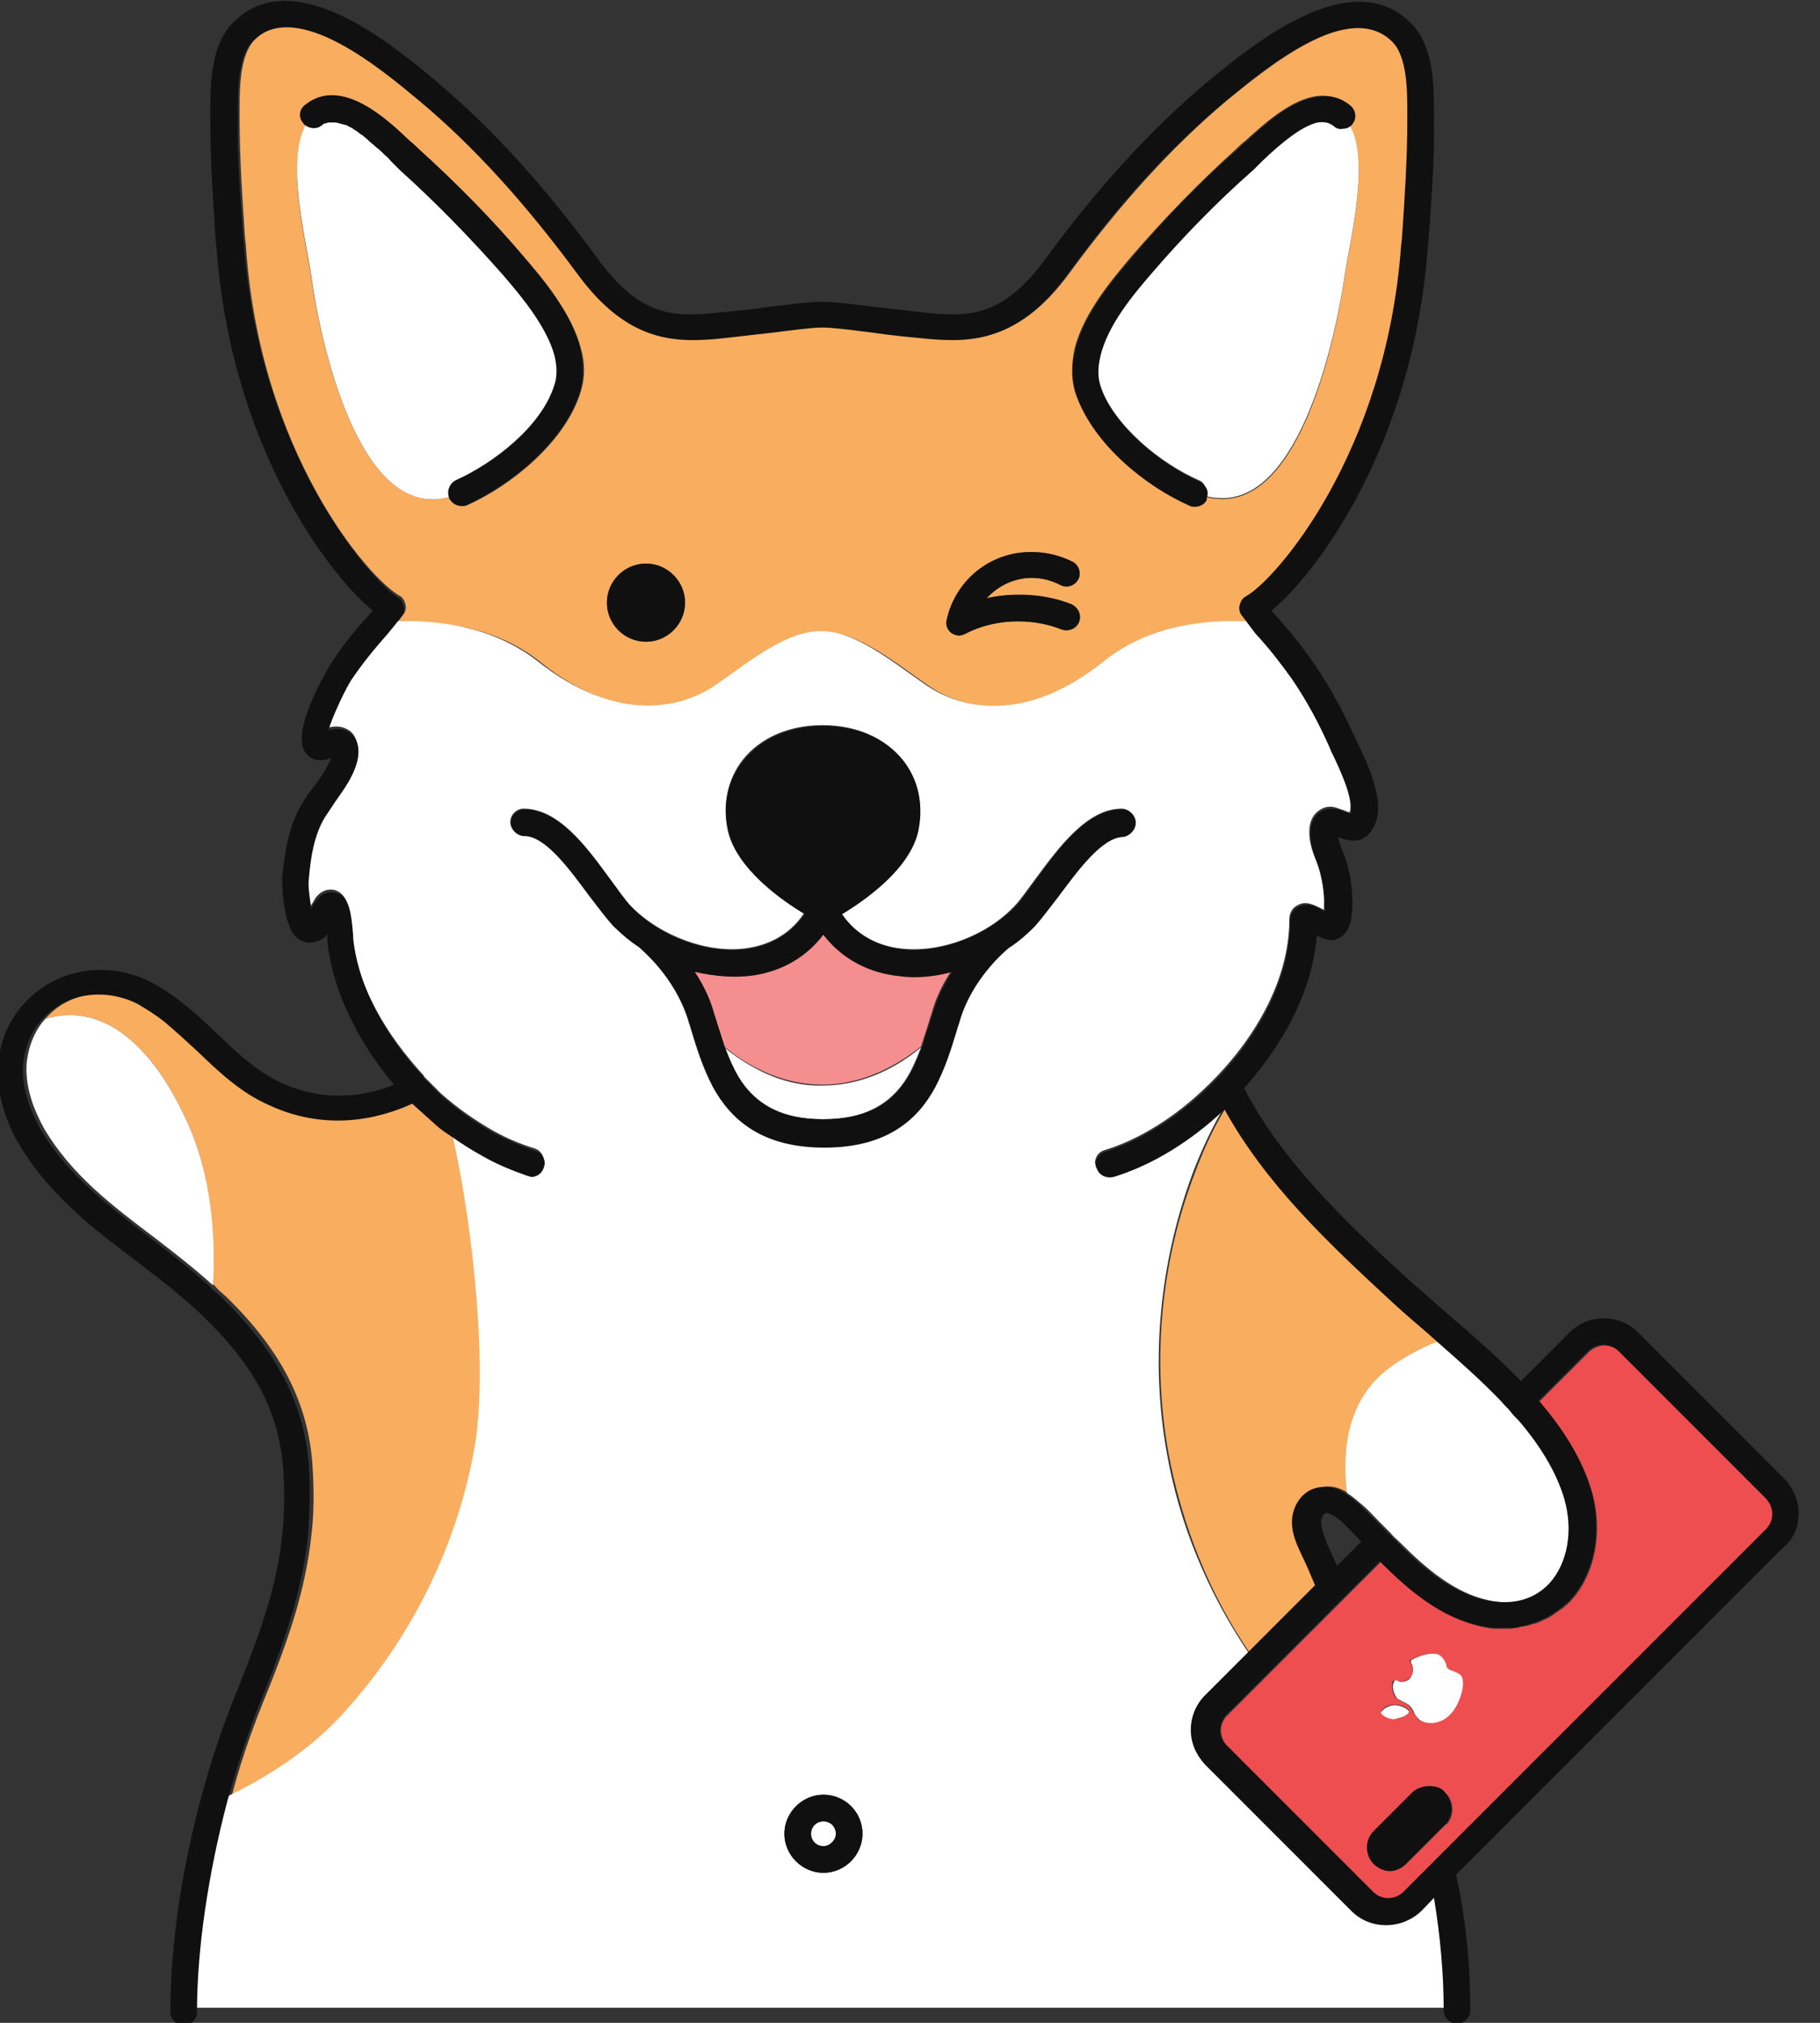 <svg xmlns="http://www.w3.org/2000/svg" width="81" height="90" viewBox="0 0 81 90" fill="none">
    <rect x="0" y="0" width="81" height="90" fill="#333333" stroke="none"/>
    <g clip-path="url(#clip0_3842_14599)">
        <path d="M19.667 50.113C19.232 49.797 18.837 49.442 18.482 49.047C17.495 49.521 15.007 50.469 12.124 49.126C10.86 48.534 9.873 47.586 8.925 46.717C8.451 46.243 7.977 45.809 7.464 45.414C7.109 45.137 6.714 44.861 6.279 44.624C5.213 44.032 3.949 44.032 2.883 44.624C2.528 44.821 2.251 45.058 2.014 45.335C4.305 44.624 6.595 46.125 8.293 49.837C9.438 52.285 9.557 55.089 9.478 57.143C9.557 57.182 9.596 57.261 9.675 57.34C9.833 57.498 9.991 57.617 10.149 57.775C12.519 60.104 13.704 62.434 13.901 65.12C13.98 66.265 13.98 67.292 13.861 68.279C13.585 70.846 12.795 73.097 11.611 75.98C11.097 77.283 10.623 78.665 10.268 80.087C12.242 79.1 14.098 77.875 15.52 76.335C18.482 73.058 20.535 68.99 21.325 64.646C21.918 61.329 21.365 55.01 20.378 50.587C20.101 50.429 19.904 50.271 19.667 50.113Z" fill="#F8AD5F"/>
        <path d="M63.62 59.315C63.067 58.842 62.514 58.368 62.041 57.933C59 55.169 56.354 52.602 54.537 49.324C53.945 50.272 53.51 51.299 53.155 52.247C51.654 56.196 51.259 60.54 52.01 64.686C52.602 67.846 53.826 70.926 55.643 73.572L58.684 70.531C58.486 70.057 58.249 69.583 58.052 69.109C57.854 68.675 57.657 68.24 57.657 67.727C57.657 67.016 58.052 66.424 58.644 66.226C59.158 66.029 59.632 66.187 59.987 66.424C59.789 64.37 60.066 62.356 61.724 60.974C62.396 60.421 63.186 59.987 64.055 59.671C63.897 59.552 63.739 59.434 63.62 59.315Z" fill="#F8AD5F"/>
        <path d="M55.603 27.683L55.366 27.367C55.248 27.248 55.208 27.051 55.248 26.893C55.287 26.735 55.366 26.577 55.524 26.498C56.867 25.748 61.764 20.14 62.435 10.899L62.475 10.544C62.593 8.806 62.712 7.029 62.712 5.291V5.054C62.712 3.988 62.712 2.487 62.04 1.816C60.105 -0.119 56.275 3.119 54.616 4.462C52.168 6.516 49.877 9.043 47.587 12.163C45.415 15.125 43.361 15.204 41.466 15.046C40.636 14.967 39.767 14.848 38.978 14.769C38.03 14.651 37.161 14.532 36.687 14.532C36.213 14.532 35.344 14.651 34.397 14.769C33.607 14.888 32.738 14.967 31.909 15.046C30.013 15.204 27.96 15.125 25.788 12.163C23.497 9.003 21.207 6.516 18.758 4.462C17.1 3.08 13.229 -0.158 11.334 1.777C10.663 2.448 10.663 3.949 10.663 5.015V5.252C10.663 6.989 10.781 8.767 10.899 10.504L10.939 10.86C11.531 20.14 16.428 25.748 17.771 26.498C17.929 26.577 18.008 26.735 18.047 26.893C18.087 27.051 18.047 27.248 17.929 27.367L17.692 27.683C19.509 27.604 22.036 27.841 24.05 29.46C27.604 32.303 30.448 31.553 31.948 30.526C33.449 29.499 35.068 28.117 36.648 28.117C38.227 28.117 39.846 29.499 41.347 30.526C42.848 31.553 45.691 32.264 49.245 29.46C51.22 27.88 53.747 27.604 55.603 27.683ZM25.788 17.613C25.037 19.745 22.747 21.601 20.812 22.47C20.733 22.509 20.654 22.509 20.535 22.509C20.298 22.509 20.101 22.391 19.983 22.154V22.114C15.915 23.22 14.217 14.967 13.861 12.4C13.664 10.938 12.677 7.226 13.624 5.607C13.585 5.568 13.545 5.568 13.545 5.528C13.348 5.291 13.387 4.896 13.624 4.699C15.244 3.435 17.218 5.291 18.284 6.318C18.442 6.437 18.561 6.555 18.679 6.673C20.298 8.135 21.878 9.714 23.339 11.452C24.129 12.36 25.472 13.94 25.867 15.559C26.064 16.27 26.025 16.941 25.788 17.613ZM28.75 28.552C27.802 28.552 27.012 27.762 27.012 26.814C27.012 25.866 27.802 25.076 28.75 25.076C29.697 25.076 30.487 25.866 30.487 26.814C30.487 27.762 29.697 28.552 28.75 28.552ZM60.066 4.699C60.303 4.857 60.342 5.173 60.224 5.41C60.224 5.449 60.184 5.489 60.145 5.528C60.105 5.568 60.105 5.607 60.066 5.607C61.014 7.226 60.026 10.938 59.829 12.4C59.474 14.848 57.933 22.47 54.221 22.194C54.024 22.194 53.866 22.154 53.668 22.114V22.154C53.668 22.154 53.668 22.154 53.668 22.194C53.55 22.391 53.352 22.509 53.155 22.509C53.076 22.509 52.997 22.509 52.918 22.47C50.983 21.562 48.692 19.745 47.903 17.613C47.666 16.981 47.666 16.27 47.824 15.52C48.218 13.9 49.561 12.36 50.351 11.412C51.812 9.714 53.392 8.095 55.011 6.634C55.13 6.516 55.248 6.397 55.406 6.279C56.196 5.568 57.459 4.383 58.684 4.265C59.158 4.225 59.631 4.344 60.066 4.699ZM48.021 27.683C47.903 27.999 47.547 28.117 47.231 27.999C46.639 27.762 45.968 27.643 45.296 27.643C44.467 27.643 43.638 27.841 42.966 28.196C42.887 28.236 42.769 28.275 42.69 28.275C42.571 28.275 42.453 28.236 42.334 28.157C42.137 27.999 42.058 27.762 42.137 27.564C42.532 25.787 44.111 24.563 45.928 24.563C46.56 24.563 47.192 24.721 47.745 24.997C48.021 25.155 48.14 25.511 47.982 25.787C47.824 26.064 47.468 26.182 47.192 26.024C46.797 25.827 46.362 25.708 45.928 25.708C45.138 25.708 44.388 26.064 43.914 26.616C45.138 26.34 46.56 26.459 47.705 26.893C48.021 27.051 48.14 27.367 48.021 27.683Z" fill="#F8AD5F"/>
        <path d="M39.728 43.361C38.425 43.164 37.358 42.532 36.608 41.545C35.858 42.532 34.791 43.164 33.488 43.361C32.659 43.48 31.751 43.441 30.882 43.203C31.198 43.717 31.474 44.309 31.711 44.941C31.751 45.099 31.83 45.297 31.869 45.455C31.988 45.81 32.106 46.205 32.224 46.56C33.567 47.666 35.068 48.258 36.608 48.258C38.148 48.258 39.649 47.627 40.992 46.56C41.11 46.205 41.228 45.81 41.347 45.455C41.386 45.297 41.465 45.099 41.505 44.941C41.702 44.27 42.018 43.677 42.334 43.203C41.781 43.361 41.189 43.441 40.636 43.441C40.36 43.441 40.044 43.441 39.728 43.361Z" fill="#F48E8F"/>
        <path d="M78.587 66.66L72.071 60.144C71.874 59.946 71.637 59.867 71.4 59.867C71.163 59.867 70.887 59.986 70.729 60.144L68.517 62.355C69.544 63.579 70.413 64.882 70.847 66.344C71.361 68.121 71.005 70.056 69.899 71.241C69.781 71.359 69.662 71.478 69.544 71.556C69.504 71.596 69.465 71.596 69.425 71.635C69.346 71.715 69.228 71.754 69.149 71.833C69.109 71.872 69.07 71.873 69.031 71.912C68.912 71.991 68.793 72.03 68.715 72.07C68.675 72.07 68.675 72.109 68.636 72.109C68.478 72.188 68.359 72.228 68.201 72.267C68.162 72.267 68.122 72.267 68.083 72.307C67.964 72.346 67.846 72.346 67.727 72.386C67.688 72.386 67.609 72.386 67.569 72.425C67.451 72.425 67.332 72.465 67.214 72.465C67.174 72.465 67.135 72.465 67.095 72.465H67.056C66.938 72.465 66.859 72.465 66.74 72.465C66.661 72.465 66.621 72.465 66.543 72.465C66.345 72.465 66.187 72.425 65.99 72.386C64.173 71.991 62.751 70.806 61.448 69.503L60.105 70.846L59.671 71.28L59.237 71.715L56.354 74.597L54.616 76.335C54.419 76.532 54.34 76.769 54.34 77.006C54.34 77.243 54.458 77.52 54.616 77.678L61.132 84.194C61.527 84.588 62.12 84.588 62.514 84.194L63.66 83.048L64.173 82.535L64.647 82.061L78.627 68.081C78.982 67.647 78.982 67.055 78.587 66.66ZM62.672 76.216C62.633 76.256 62.593 76.256 62.593 76.295C62.435 76.414 62.199 76.493 62.001 76.453C61.804 76.453 61.646 76.374 61.488 76.216C61.448 76.177 61.448 76.138 61.488 76.098C61.567 76.019 61.646 75.94 61.764 75.9C61.962 75.822 62.199 75.822 62.435 75.9C62.514 75.94 62.593 75.98 62.672 76.058C62.712 76.138 62.712 76.177 62.672 76.216ZM64.331 81.192L63.897 81.627L63.423 82.101L62.593 82.93C62.396 83.127 62.12 83.246 61.883 83.246C61.606 83.246 61.369 83.127 61.172 82.93C60.777 82.535 60.777 81.864 61.172 81.469L62.712 79.929L62.751 79.889L62.87 79.771C62.988 79.652 63.107 79.573 63.265 79.534C63.462 79.455 63.699 79.455 63.897 79.494C64.055 79.534 64.213 79.613 64.331 79.771C64.726 80.166 64.726 80.758 64.41 81.153C64.371 81.153 64.331 81.192 64.331 81.192ZM64.489 76.295C63.976 76.809 63.304 76.69 63.107 76.493C63.028 76.374 62.949 76.295 62.87 76.138C62.83 76.058 62.791 75.98 62.712 75.9C62.633 75.822 62.554 75.782 62.475 75.743C62.435 75.703 62.356 75.703 62.317 75.664C62.238 75.624 62.199 75.585 62.12 75.545C62.001 75.348 61.922 75.15 61.962 74.913C61.962 74.874 61.962 74.834 62.001 74.795C62.001 74.755 62.08 74.755 62.12 74.755C62.317 74.834 62.514 74.834 62.672 74.716C62.909 74.558 62.949 74.202 62.751 73.966C62.751 73.966 62.751 73.926 62.751 73.886C62.751 73.847 62.751 73.847 62.791 73.847C63.265 73.61 63.897 73.452 64.094 73.689C64.213 73.808 64.292 73.926 64.331 74.084C64.331 74.123 64.371 74.202 64.41 74.242C64.45 74.281 64.489 74.321 64.568 74.321C64.726 74.36 64.844 74.439 64.963 74.558C65.279 74.834 65.002 75.822 64.489 76.295Z" fill="#EF4E50"/>
        <path d="M53.353 21.365C53.471 21.405 53.55 21.484 53.59 21.562C53.708 21.721 53.708 21.918 53.669 22.076C53.866 22.115 54.024 22.155 54.221 22.155C57.894 22.431 59.474 14.81 59.829 12.361C60.027 10.9 61.014 7.188 60.066 5.569C59.987 5.648 59.869 5.687 59.75 5.687C59.592 5.687 59.434 5.648 59.316 5.569C59.118 5.411 58.881 5.371 58.605 5.411C57.894 5.529 56.986 6.319 56.157 7.109C55.998 7.267 55.88 7.385 55.761 7.504C54.182 8.925 52.642 10.505 51.181 12.164C50.47 12.993 49.245 14.415 48.89 15.757C48.772 16.271 48.772 16.745 48.93 17.14C49.64 18.996 51.654 20.615 53.353 21.365Z" fill="white"/>
        <path d="M19.983 22.115C19.864 21.838 20.022 21.523 20.299 21.364C21.997 20.575 24.05 18.995 24.682 17.178C24.84 16.744 24.84 16.31 24.721 15.796C24.406 14.454 23.181 13.032 22.431 12.203C21.009 10.544 19.469 8.964 17.85 7.543C17.732 7.424 17.613 7.306 17.455 7.148C17.376 7.069 17.258 6.95 17.179 6.871C17.139 6.832 17.139 6.832 17.1 6.792C16.981 6.713 16.902 6.595 16.784 6.516L16.744 6.476C16.665 6.397 16.547 6.318 16.468 6.239L16.428 6.2C16.349 6.121 16.231 6.042 16.152 5.963C16.113 5.963 16.113 5.924 16.073 5.924C15.954 5.845 15.876 5.805 15.796 5.726C15.718 5.687 15.599 5.608 15.52 5.568C15.481 5.568 15.481 5.529 15.441 5.529C15.362 5.489 15.244 5.45 15.165 5.45H15.125C15.046 5.45 14.967 5.41 14.888 5.41H14.849H14.809C14.77 5.41 14.73 5.41 14.691 5.41H14.651C14.612 5.41 14.572 5.45 14.533 5.45H14.493C14.454 5.489 14.414 5.489 14.375 5.529C14.138 5.687 13.861 5.687 13.624 5.529C12.677 7.148 13.664 10.86 13.861 12.321C14.217 14.967 15.915 23.221 19.983 22.115Z" fill="white"/>
        <path d="M64.607 74.323C64.568 74.323 64.489 74.284 64.449 74.244C64.41 74.205 64.371 74.165 64.371 74.086C64.331 73.928 64.252 73.81 64.133 73.691C63.897 73.454 63.265 73.612 62.83 73.849L62.791 73.889C62.791 73.928 62.791 73.928 62.791 73.968C62.949 74.205 62.909 74.521 62.712 74.718C62.554 74.837 62.317 74.876 62.159 74.758C62.12 74.758 62.08 74.758 62.041 74.797C62.041 74.837 62.041 74.876 62.001 74.916C61.962 75.153 62.041 75.35 62.159 75.547C62.198 75.587 62.277 75.626 62.356 75.666C62.396 75.706 62.475 75.706 62.514 75.745C62.593 75.784 62.672 75.824 62.751 75.903C62.83 75.982 62.87 76.061 62.909 76.14C62.949 76.258 63.028 76.377 63.146 76.495C63.344 76.693 64.015 76.811 64.528 76.298C65.002 75.824 65.279 74.797 65.002 74.521C64.884 74.442 64.726 74.363 64.607 74.323Z" fill="white"/>
        <path d="M62.593 76.297C62.633 76.258 62.672 76.258 62.672 76.218C62.712 76.179 62.712 76.139 62.672 76.1C62.593 76.021 62.514 75.981 62.435 75.942C62.238 75.863 62.001 75.823 61.764 75.942C61.646 75.981 61.567 76.06 61.488 76.139C61.448 76.179 61.448 76.218 61.488 76.258C61.646 76.416 61.804 76.455 62.001 76.495C62.199 76.455 62.435 76.416 62.593 76.297Z" fill="white"/>
        <path d="M8.293 49.837C6.595 46.125 4.305 44.625 2.014 45.335C1.54 45.849 1.264 46.56 1.185 47.31C1.106 48.455 1.58 49.522 1.975 50.232C3.199 52.286 4.976 53.629 6.911 55.09C7.78 55.761 8.649 56.432 9.478 57.183C9.597 55.09 9.439 52.286 8.293 49.837Z" fill="white"/>
        <path d="M63.304 84.985C62.87 85.419 62.317 85.617 61.764 85.617C61.212 85.617 60.659 85.419 60.224 84.985L53.708 78.469C53.313 78.074 53.076 77.521 53.076 76.929C53.076 76.337 53.313 75.823 53.708 75.389L55.564 73.533C53.748 70.847 52.484 67.806 51.931 64.647C51.181 60.501 51.615 56.157 53.076 52.208C53.432 51.26 53.906 50.233 54.459 49.285C52.958 50.667 51.22 51.734 49.522 52.286C49.206 52.405 48.89 52.208 48.772 51.892C48.772 51.852 48.732 51.773 48.732 51.734C48.732 51.497 48.89 51.26 49.127 51.181C50.707 50.707 52.326 49.68 53.708 48.337C55.801 46.323 57.381 43.638 57.381 40.913C57.381 40.637 57.499 40.4 57.736 40.281C58.131 40.044 58.526 40.281 58.921 40.479C58.921 40.439 58.921 40.439 58.921 40.4V40.321C58.961 39.689 58.803 38.859 58.566 38.267C58.171 37.359 58.171 36.569 58.566 36.174C58.803 35.937 59.118 35.819 59.474 35.937C59.592 35.977 59.711 36.016 59.829 36.056C59.908 36.095 59.987 36.135 60.066 36.135C60.264 35.582 59.632 34.239 59.355 33.647C59.276 33.489 59.197 33.331 59.158 33.212C58.684 32.146 58.131 31.08 57.46 30.132C56.986 29.421 56.433 28.75 55.841 28.118L55.485 27.644C53.669 27.565 51.141 27.802 49.127 29.421C45.573 32.264 42.73 31.514 41.229 30.487C39.728 29.461 38.109 28.078 36.53 28.078C34.95 28.078 33.331 29.461 31.83 30.487C30.329 31.514 27.486 32.225 23.932 29.421C21.918 27.841 19.39 27.565 17.574 27.644L17.218 28.078C16.626 28.75 16.073 29.421 15.599 30.132C15.363 30.487 14.77 31.712 14.573 32.383C15.126 32.225 15.441 32.422 15.599 32.541C15.915 32.817 15.994 33.291 15.836 33.844C15.639 34.516 15.244 35.029 14.889 35.542C14.691 35.779 14.533 36.016 14.415 36.253C13.941 37.043 13.822 38.03 13.704 39.017C13.664 39.254 13.743 39.886 13.822 40.321C13.901 40.202 13.98 40.044 14.059 39.926C14.415 39.491 14.81 39.57 14.928 39.61C15.52 39.807 15.599 40.597 15.678 41.505C15.678 41.545 15.678 41.584 15.678 41.624C15.797 42.769 16.152 43.835 16.745 44.941C17.297 45.968 18.008 46.916 18.798 47.785C18.838 47.824 18.877 47.864 18.877 47.903C18.996 48.021 19.114 48.14 19.233 48.258C19.312 48.337 19.43 48.456 19.509 48.535C19.549 48.574 19.588 48.614 19.628 48.653C20.338 49.285 21.128 49.838 21.957 50.312C22.589 50.667 23.182 50.904 23.814 51.102C24.05 51.181 24.208 51.418 24.208 51.655C24.208 51.694 24.208 51.773 24.169 51.813C24.09 52.05 23.853 52.247 23.616 52.247C23.577 52.247 23.498 52.247 23.458 52.208C22.787 52.01 22.076 51.694 21.405 51.299C20.97 51.062 20.536 50.786 20.141 50.509C21.128 54.932 21.721 61.251 21.089 64.568C20.299 68.873 18.245 72.98 15.284 76.218C13.862 77.798 12.006 79.022 10.031 79.97C9.162 83.129 8.688 86.486 8.688 89.329H64.371C64.371 87.631 64.213 85.972 63.936 84.314L63.304 84.985ZM36.648 83.326C35.7 83.326 34.91 82.537 34.91 81.589C34.91 80.641 35.7 79.851 36.648 79.851C37.596 79.851 38.386 80.641 38.386 81.589C38.386 82.537 37.596 83.326 36.648 83.326ZM47.074 39.847C46.679 40.36 46.323 40.834 46.008 41.19C45.652 41.545 45.257 41.861 44.862 42.137C44.625 42.335 43.243 43.519 42.69 45.336C42.651 45.494 42.572 45.652 42.532 45.849C42.295 46.639 42.019 47.508 41.584 48.337C40.795 49.798 39.413 51.023 36.648 51.023C33.884 51.023 32.502 49.798 31.712 48.337C31.277 47.508 31.001 46.639 30.764 45.849C30.724 45.691 30.645 45.494 30.606 45.336C30.014 43.48 28.592 42.256 28.395 42.098C28 41.821 27.605 41.505 27.249 41.15C26.933 40.795 26.578 40.321 26.183 39.807C25.354 38.702 24.248 37.161 23.3 37.161C22.984 37.161 22.708 36.885 22.708 36.569C22.708 36.253 22.984 35.977 23.3 35.977C24.88 35.977 26.143 37.714 27.131 39.096C27.486 39.57 27.802 40.044 28.079 40.321C29.421 41.663 31.554 42.453 33.291 42.177C34.042 42.058 35.069 41.703 35.779 40.637C34.792 40.044 32.739 38.623 32.383 36.924C32.146 35.779 32.383 34.673 33.054 33.805C33.844 32.817 35.108 32.264 36.609 32.264C38.109 32.264 39.373 32.817 40.163 33.805C40.874 34.673 41.111 35.779 40.834 36.924C40.439 38.662 38.425 40.044 37.438 40.637C38.149 41.663 39.136 42.058 39.926 42.177C41.663 42.453 43.836 41.703 45.139 40.321C45.415 40.044 45.731 39.57 46.087 39.096C47.113 37.714 48.377 35.977 49.917 35.977C50.233 35.977 50.51 36.253 50.51 36.569C50.51 36.885 50.233 37.161 49.917 37.161C49.009 37.201 47.864 38.741 47.074 39.847Z" fill="white"/>
        <path d="M36.648 82.141C36.953 82.141 37.201 81.893 37.201 81.588C37.201 81.283 36.953 81.035 36.648 81.035C36.343 81.035 36.095 81.283 36.095 81.588C36.095 81.893 36.343 82.141 36.648 82.141Z" fill="white"/>
        <path d="M32.225 46.6C32.462 47.231 32.699 47.824 33.094 48.298C33.765 49.206 34.792 49.798 36.609 49.798C38.425 49.798 39.452 49.166 40.123 48.298C40.518 47.784 40.755 47.192 40.992 46.6C39.649 47.705 38.149 48.298 36.609 48.298C35.069 48.337 33.607 47.705 32.225 46.6Z" fill="white"/>
        <path d="M69.662 66.662C69.307 65.438 68.557 64.253 67.648 63.187C67.53 63.029 67.372 62.871 67.254 62.752C67.135 62.594 66.977 62.476 66.859 62.318C65.95 61.37 64.963 60.501 64.015 59.672C63.186 59.988 62.396 60.422 61.685 60.975C60.027 62.318 59.711 64.371 59.948 66.425C60.264 66.622 60.501 66.859 60.658 66.978C60.935 67.215 61.172 67.491 61.448 67.767C61.488 67.807 61.527 67.847 61.606 67.925C61.685 68.004 61.804 68.123 61.883 68.202C62.001 68.36 62.159 68.478 62.317 68.636C63.502 69.821 64.766 70.887 66.266 71.203C67.412 71.44 68.399 71.203 69.07 70.453C69.82 69.505 70.097 68.044 69.662 66.662Z" fill="white"/>
        <path d="M36.648 79.85C35.7 79.85 34.91 80.639 34.91 81.587C34.91 82.535 35.7 83.325 36.648 83.325C37.596 83.325 38.385 82.535 38.385 81.587C38.385 80.6 37.596 79.85 36.648 79.85ZM36.648 82.14C36.332 82.14 36.095 81.903 36.095 81.587C36.095 81.271 36.332 81.034 36.648 81.034C36.964 81.034 37.201 81.271 37.201 81.587C37.201 81.864 36.924 82.14 36.648 82.14Z" fill="#101010"/>
        <path d="M51.22 12.203C52.642 10.544 54.182 8.965 55.801 7.543C55.919 7.424 56.038 7.306 56.196 7.148C57.025 6.358 57.934 5.608 58.644 5.45C58.921 5.41 59.158 5.45 59.355 5.608C59.474 5.726 59.632 5.766 59.789 5.726C59.908 5.726 60.026 5.687 60.105 5.608C60.145 5.568 60.184 5.568 60.184 5.529C60.224 5.489 60.224 5.45 60.263 5.41C60.382 5.173 60.303 4.858 60.105 4.7C59.671 4.344 59.197 4.226 58.723 4.305C57.46 4.423 56.235 5.608 55.446 6.319C55.288 6.437 55.169 6.556 55.051 6.674C53.392 8.135 51.852 9.715 50.391 11.453C49.601 12.361 48.258 13.94 47.863 15.56C47.666 16.31 47.705 16.981 47.942 17.653C48.693 19.785 50.983 21.641 52.958 22.51C53.037 22.549 53.115 22.549 53.194 22.549C53.392 22.549 53.629 22.431 53.708 22.234C53.708 22.234 53.708 22.234 53.708 22.194V22.155C53.787 21.957 53.747 21.76 53.629 21.641C53.589 21.562 53.471 21.483 53.392 21.444C51.694 20.654 49.64 19.074 49.008 17.258C48.85 16.823 48.85 16.389 48.969 15.876C49.285 14.454 50.509 13.032 51.22 12.203Z" fill="#101010"/>
        <path d="M20.299 21.364C20.022 21.483 19.904 21.799 19.983 22.115V22.154C20.101 22.352 20.299 22.51 20.536 22.51C20.615 22.51 20.694 22.51 20.773 22.47C22.708 21.562 24.998 19.745 25.748 17.613C25.985 16.981 25.985 16.27 25.827 15.52C25.433 13.901 24.09 12.361 23.3 11.413C21.839 9.715 20.259 8.095 18.64 6.634C18.521 6.516 18.403 6.397 18.245 6.279C17.179 5.252 15.165 3.396 13.585 4.66C13.309 4.857 13.269 5.252 13.506 5.489C13.546 5.529 13.546 5.568 13.585 5.568C13.783 5.726 14.098 5.766 14.335 5.568C14.375 5.529 14.415 5.489 14.454 5.489H14.493C14.533 5.489 14.572 5.45 14.612 5.45H14.651C14.691 5.45 14.73 5.45 14.77 5.45H14.809H14.849C14.928 5.45 15.007 5.45 15.086 5.489H15.125C15.204 5.529 15.283 5.529 15.402 5.568C15.441 5.568 15.441 5.568 15.481 5.608C15.56 5.647 15.678 5.687 15.757 5.766C15.836 5.805 15.955 5.884 16.034 5.963C16.073 5.963 16.073 6.002 16.113 6.002C16.192 6.081 16.31 6.16 16.389 6.239L16.428 6.279C16.508 6.358 16.626 6.437 16.705 6.516L16.744 6.555C16.863 6.634 16.942 6.713 17.06 6.832C17.1 6.871 17.1 6.871 17.139 6.911C17.258 6.99 17.337 7.108 17.416 7.187C17.574 7.345 17.692 7.464 17.811 7.582C19.39 9.004 20.93 10.583 22.392 12.242C23.102 13.071 24.327 14.493 24.682 15.836C24.801 16.349 24.801 16.823 24.643 17.218C24.05 18.995 22.036 20.614 20.299 21.364Z" fill="#101010"/>
        <path d="M50.549 36.607C50.549 36.291 50.272 36.015 49.956 36.015C48.377 36.015 47.113 37.752 46.126 39.135C45.77 39.609 45.454 40.083 45.178 40.359C43.835 41.702 41.703 42.491 39.965 42.215C39.215 42.096 38.188 41.741 37.477 40.675C38.465 40.083 40.518 38.661 40.873 36.963C41.11 35.817 40.873 34.712 40.202 33.843C39.412 32.856 38.149 32.303 36.648 32.303C35.147 32.303 33.883 32.856 33.094 33.843C32.383 34.712 32.146 35.817 32.422 36.963C32.817 38.7 34.831 40.083 35.819 40.675C35.108 41.702 34.12 42.096 33.331 42.215C31.593 42.491 29.421 41.741 28.118 40.359C27.841 40.083 27.526 39.609 27.17 39.135C26.143 37.752 24.88 36.015 23.339 36.015C23.023 36.015 22.747 36.291 22.747 36.607C22.747 36.923 23.023 37.2 23.339 37.2C24.287 37.2 25.433 38.74 26.222 39.846C26.617 40.359 26.973 40.833 27.288 41.188C27.644 41.544 27.999 41.86 28.434 42.136C28.592 42.294 30.053 43.479 30.645 45.374C30.685 45.532 30.764 45.69 30.803 45.888C31.04 46.678 31.317 47.546 31.751 48.376C32.541 49.837 33.923 51.061 36.687 51.061C39.452 51.061 40.834 49.837 41.624 48.376C42.058 47.546 42.335 46.678 42.572 45.888C42.611 45.73 42.69 45.532 42.73 45.374C43.282 43.558 44.665 42.373 44.901 42.175C45.336 41.899 45.691 41.583 46.047 41.228C46.363 40.872 46.718 40.398 47.113 39.885C47.942 38.779 49.048 37.239 49.996 37.239C50.272 37.2 50.549 36.923 50.549 36.607ZM41.387 45.493C41.268 45.848 41.15 46.243 41.031 46.599C40.794 47.23 40.557 47.823 40.163 48.297C39.491 49.205 38.465 49.797 36.648 49.797C34.831 49.797 33.805 49.165 33.133 48.297C32.738 47.783 32.501 47.191 32.264 46.599C32.146 46.243 32.028 45.848 31.909 45.493C31.869 45.335 31.791 45.137 31.751 44.979C31.554 44.308 31.238 43.716 30.922 43.242C31.791 43.439 32.699 43.518 33.528 43.4C34.831 43.202 35.898 42.57 36.648 41.583C37.398 42.57 38.465 43.202 39.768 43.4C40.084 43.439 40.36 43.479 40.676 43.479C41.229 43.479 41.821 43.4 42.374 43.242C42.058 43.755 41.742 44.347 41.545 44.979C41.505 45.137 41.426 45.335 41.387 45.493Z" fill="#101010"/>
        <path d="M28.749 28.551C29.709 28.551 30.487 27.773 30.487 26.814C30.487 25.854 29.709 25.076 28.749 25.076C27.79 25.076 27.012 25.854 27.012 26.814C27.012 27.773 27.79 28.551 28.749 28.551Z" fill="#101010"/>
        <path d="M42.137 27.565C42.097 27.802 42.176 28.039 42.334 28.157C42.453 28.236 42.571 28.276 42.69 28.276C42.769 28.276 42.887 28.236 42.966 28.197C43.638 27.841 44.467 27.644 45.296 27.644C45.968 27.644 46.639 27.762 47.231 27.999C47.547 28.118 47.863 27.96 48.021 27.683C48.14 27.367 47.982 27.051 47.705 26.893C46.56 26.419 45.138 26.34 43.914 26.617C44.428 26.064 45.138 25.709 45.928 25.709C46.363 25.709 46.797 25.827 47.192 26.025C47.468 26.183 47.824 26.064 47.982 25.788C48.14 25.511 48.021 25.156 47.745 24.998C47.192 24.721 46.56 24.563 45.928 24.563C44.112 24.524 42.532 25.788 42.137 27.565Z" fill="#101010"/>
        <path d="M80.048 67.332C80.048 66.739 79.811 66.226 79.416 65.792L72.9 59.276C72.071 58.446 70.689 58.446 69.86 59.276L67.688 61.448C66.661 60.381 65.476 59.355 64.37 58.407C63.818 57.933 63.304 57.459 62.791 57.025C59.75 54.26 57.065 51.654 55.366 48.416C57.104 46.48 58.407 44.111 58.605 41.623C58.921 41.781 59.197 41.9 59.513 41.781C60.145 41.505 60.145 40.794 60.184 40.478V40.399C60.224 39.57 60.066 38.582 59.75 37.871C59.631 37.595 59.592 37.398 59.552 37.24C59.947 37.398 60.698 37.635 61.132 36.805C61.685 35.818 60.974 34.238 60.5 33.212C60.421 33.054 60.382 32.935 60.303 32.817C59.789 31.671 59.197 30.566 58.486 29.539C57.973 28.789 57.38 28.038 56.788 27.406L56.591 27.169C58.644 25.471 62.909 19.745 63.541 11.018L63.581 10.662C63.699 8.925 63.857 7.108 63.818 5.331V5.094C63.818 3.791 63.818 2.053 62.791 1.026C60.105 -1.659 55.682 2.053 53.747 3.633C51.259 5.726 48.89 8.293 46.52 11.531C44.704 14.019 43.203 14.098 41.466 13.94C40.676 13.861 39.807 13.742 39.017 13.664C37.99 13.545 37.122 13.427 36.569 13.427C36.016 13.427 35.147 13.545 34.12 13.664C33.37 13.782 32.462 13.861 31.672 13.94C29.895 14.098 28.433 14.019 26.617 11.531C24.247 8.293 21.918 5.726 19.39 3.593C17.494 2.014 13.072 -1.698 10.386 0.987C9.359 2.014 9.359 3.791 9.359 5.054V5.291C9.359 7.069 9.478 8.885 9.596 10.662L9.636 11.018C10.268 19.745 14.533 25.471 16.586 27.169L16.389 27.406C15.757 28.078 15.204 28.789 14.691 29.578C14.691 29.618 12.835 32.58 13.624 33.528C13.782 33.725 14.098 33.962 14.73 33.725C14.572 34.159 14.296 34.554 13.98 34.989C13.782 35.226 13.585 35.502 13.427 35.779C12.835 36.766 12.677 37.95 12.558 39.017C12.558 39.214 12.558 41.031 13.15 41.663C13.309 41.821 13.545 41.939 13.743 41.939C14.138 41.939 14.375 41.781 14.572 41.584C14.572 41.623 14.572 41.663 14.572 41.742C14.572 41.821 14.572 41.9 14.572 41.939C14.73 43.203 15.125 44.427 15.796 45.691C16.27 46.599 16.863 47.468 17.534 48.258C16.586 48.653 14.691 49.166 12.519 48.179C11.413 47.665 10.544 46.836 9.636 45.967C8.767 45.138 7.859 44.309 6.753 43.716C5.331 42.966 3.633 42.966 2.251 43.716C0.908 44.467 0.04 45.77 -0.079 47.349C-0.158 48.495 0.158 49.758 0.869 50.943C2.212 53.194 4.186 54.695 6.082 56.116C7.148 56.946 8.254 57.775 9.201 58.723C11.373 60.855 12.4 62.869 12.598 65.278C12.874 69.109 11.966 71.755 10.386 75.625C8.649 80.008 7.582 85.221 7.582 89.526C7.582 89.842 7.859 90.118 8.175 90.118C8.491 90.118 8.767 89.842 8.767 89.526C8.767 86.682 9.28 83.326 10.11 80.166C10.505 78.745 10.939 77.362 11.452 76.059C12.637 73.137 13.427 70.886 13.703 68.359C13.782 67.371 13.822 66.344 13.743 65.199C13.545 62.514 12.361 60.184 9.991 57.854C9.833 57.696 9.675 57.538 9.517 57.42C9.438 57.38 9.399 57.301 9.32 57.222C8.491 56.472 7.622 55.8 6.753 55.129C4.857 53.668 3.041 52.325 1.817 50.272C1.422 49.561 0.948 48.495 1.027 47.349C1.106 46.599 1.382 45.888 1.856 45.375C2.093 45.098 2.409 44.861 2.725 44.664C3.752 44.111 5.015 44.111 6.121 44.664C6.516 44.901 6.911 45.138 7.306 45.454C7.78 45.849 8.254 46.283 8.767 46.757C9.715 47.665 10.702 48.613 11.966 49.166C14.849 50.509 17.376 49.561 18.324 49.087C18.719 49.442 19.114 49.798 19.509 50.153C19.706 50.311 19.943 50.469 20.18 50.627C20.575 50.904 21.009 51.18 21.444 51.417C22.115 51.812 22.826 52.088 23.497 52.325C23.537 52.325 23.616 52.365 23.655 52.365C23.892 52.365 24.129 52.207 24.208 51.93C24.208 51.891 24.247 51.812 24.247 51.772C24.247 51.535 24.09 51.298 23.853 51.219C23.26 51.022 22.628 50.746 21.997 50.43C21.167 49.956 20.377 49.403 19.666 48.771C19.627 48.731 19.587 48.692 19.548 48.653C19.469 48.574 19.351 48.495 19.272 48.376C19.153 48.258 19.035 48.139 18.916 48.021C18.877 47.981 18.837 47.942 18.837 47.902C18.008 47.033 17.337 46.086 16.784 45.059C16.191 43.953 15.836 42.847 15.717 41.742C15.717 41.702 15.717 41.663 15.717 41.623C15.638 40.675 15.559 39.886 14.967 39.728C14.809 39.688 14.454 39.609 14.098 40.044C13.98 40.162 13.901 40.32 13.861 40.438C13.782 40.004 13.703 39.372 13.743 39.135C13.822 38.148 13.98 37.161 14.454 36.371C14.612 36.134 14.77 35.897 14.928 35.66C15.283 35.147 15.678 34.633 15.875 33.962C16.033 33.409 15.954 32.935 15.638 32.659C15.48 32.501 15.125 32.343 14.612 32.501C14.809 31.829 15.402 30.605 15.638 30.25C16.112 29.539 16.665 28.868 17.258 28.196L17.613 27.762L17.85 27.446C17.968 27.327 18.008 27.13 17.968 26.972C17.929 26.814 17.85 26.656 17.692 26.577C16.428 25.748 11.531 20.14 10.86 10.899L10.82 10.544C10.702 8.806 10.544 7.029 10.584 5.291V5.054C10.584 3.988 10.584 2.488 11.255 1.816C13.19 -0.119 17.021 3.119 18.679 4.502C21.088 6.516 23.379 9.043 25.709 12.202C27.881 15.164 29.934 15.243 31.83 15.085C32.659 15.006 33.528 14.888 34.318 14.809C35.266 14.69 36.134 14.572 36.608 14.572C37.082 14.572 37.951 14.69 38.899 14.809C39.688 14.927 40.557 15.006 41.387 15.085C43.282 15.243 45.336 15.164 47.508 12.202C49.798 9.043 52.089 6.555 54.537 4.502C56.196 3.119 60.026 -0.079 61.961 1.856C62.633 2.527 62.633 4.028 62.633 5.094V5.331C62.633 7.069 62.514 8.846 62.396 10.583L62.356 10.939C61.685 20.18 56.788 25.787 55.445 26.538C55.287 26.617 55.208 26.774 55.169 26.933C55.129 27.09 55.169 27.288 55.287 27.406L55.524 27.722L55.88 28.196C56.472 28.828 56.986 29.499 57.499 30.21C58.17 31.198 58.723 32.224 59.197 33.291C59.236 33.409 59.316 33.567 59.395 33.725C59.671 34.317 60.303 35.66 60.105 36.213C60.026 36.173 59.947 36.134 59.868 36.134C59.75 36.094 59.631 36.015 59.513 36.015C59.197 35.937 58.842 36.015 58.605 36.252C58.21 36.687 58.249 37.437 58.605 38.345C58.842 38.898 58.96 39.728 58.96 40.399V40.478C58.96 40.478 58.96 40.517 58.96 40.557C58.565 40.32 58.17 40.123 57.775 40.359C57.538 40.478 57.42 40.715 57.42 40.991C57.42 43.716 55.84 46.402 53.747 48.416C52.365 49.758 50.706 50.785 49.166 51.259C48.929 51.338 48.771 51.575 48.771 51.812C48.771 51.851 48.771 51.93 48.811 51.97C48.89 52.286 49.245 52.444 49.561 52.365C51.259 51.851 52.997 50.785 54.498 49.363C56.314 52.641 59 55.208 62.001 57.972C62.514 58.446 63.028 58.881 63.581 59.355C63.699 59.473 63.857 59.592 63.975 59.71C64.923 60.539 65.91 61.408 66.819 62.356C66.937 62.514 67.095 62.632 67.214 62.79C67.332 62.948 67.49 63.106 67.609 63.225C68.517 64.291 69.267 65.476 69.623 66.7C70.018 68.082 69.781 69.543 68.951 70.452C68.28 71.162 67.332 71.439 66.147 71.202C64.647 70.886 63.383 69.82 62.198 68.635C62.04 68.477 61.922 68.359 61.764 68.201C61.685 68.122 61.566 68.003 61.487 67.924C61.448 67.885 61.408 67.845 61.33 67.766C61.053 67.49 60.816 67.253 60.54 66.976C60.382 66.858 60.145 66.621 59.829 66.424C59.474 66.187 59 66.068 58.486 66.226C57.894 66.424 57.499 67.055 57.499 67.727C57.499 68.24 57.696 68.674 57.894 69.109C58.131 69.583 58.328 70.057 58.526 70.531L55.485 73.571L53.629 75.427C53.234 75.822 52.997 76.375 52.997 76.968C52.997 77.56 53.234 78.073 53.629 78.508L60.145 85.024C60.579 85.458 61.132 85.656 61.685 85.656C62.238 85.656 62.791 85.458 63.225 85.024L63.818 84.431C64.094 86.09 64.252 87.788 64.252 89.447C64.252 89.763 64.528 90.039 64.844 90.039C65.16 90.039 65.437 89.763 65.437 89.447C65.437 87.433 65.239 85.379 64.805 83.405L79.298 68.911C79.851 68.477 80.048 67.924 80.048 67.332ZM78.587 68.043L64.607 82.022L64.133 82.496L63.62 83.01L62.475 84.155C62.08 84.55 61.487 84.55 61.093 84.155L54.577 77.639C54.379 77.442 54.3 77.204 54.3 76.968C54.3 76.731 54.419 76.454 54.577 76.296L56.314 74.559L59.197 71.676L59.631 71.241L60.066 70.807L61.408 69.464C62.712 70.767 64.133 71.992 65.95 72.347C66.147 72.387 66.305 72.426 66.503 72.426C66.582 72.426 66.621 72.426 66.7 72.426C66.819 72.426 66.898 72.426 67.016 72.426H67.056C67.095 72.426 67.135 72.426 67.174 72.426C67.293 72.426 67.411 72.426 67.53 72.387C67.569 72.387 67.648 72.387 67.688 72.347C67.806 72.347 67.924 72.308 68.043 72.268C68.082 72.268 68.122 72.268 68.162 72.229C68.319 72.189 68.438 72.15 68.596 72.071C68.635 72.071 68.635 72.031 68.675 72.031C68.793 71.992 68.912 71.913 68.991 71.873C69.03 71.834 69.07 71.834 69.109 71.794C69.188 71.715 69.307 71.676 69.386 71.597C69.425 71.557 69.465 71.557 69.504 71.518C69.623 71.399 69.741 71.32 69.86 71.202C70.965 70.017 71.321 68.082 70.807 66.305C70.373 64.844 69.544 63.541 68.477 62.316L70.689 60.105C70.886 59.907 71.123 59.828 71.36 59.828C71.597 59.828 71.874 59.947 72.032 60.105L78.548 66.621C78.982 67.055 78.982 67.648 78.587 68.043ZM58.802 67.727C58.802 67.529 58.881 67.371 59 67.332C59.078 67.292 59.316 67.332 59.829 67.806C60.066 68.043 60.342 68.319 60.579 68.596L59.513 69.662C59.355 69.346 59.197 68.99 59.039 68.635C58.921 68.28 58.802 68.003 58.802 67.727Z" fill="#101010"/>
        <path d="M63.857 79.495C63.66 79.455 63.423 79.455 63.225 79.534C63.067 79.574 62.949 79.653 62.83 79.771L62.712 79.89L62.672 79.929L61.132 81.469C60.737 81.864 60.737 82.535 61.132 82.93C61.33 83.128 61.606 83.246 61.843 83.246C62.119 83.246 62.356 83.128 62.554 82.93L63.383 82.101L63.857 81.627L64.291 81.193C64.331 81.153 64.331 81.153 64.37 81.114C64.686 80.719 64.686 80.126 64.291 79.732C64.212 79.613 64.055 79.534 63.857 79.495Z" fill="#101010"/>
    </g>
    <defs>
        <clipPath id="clip0_3842_14599">
            <rect width="80.048" height="90" fill="white"/>
        </clipPath>
    </defs>
</svg>